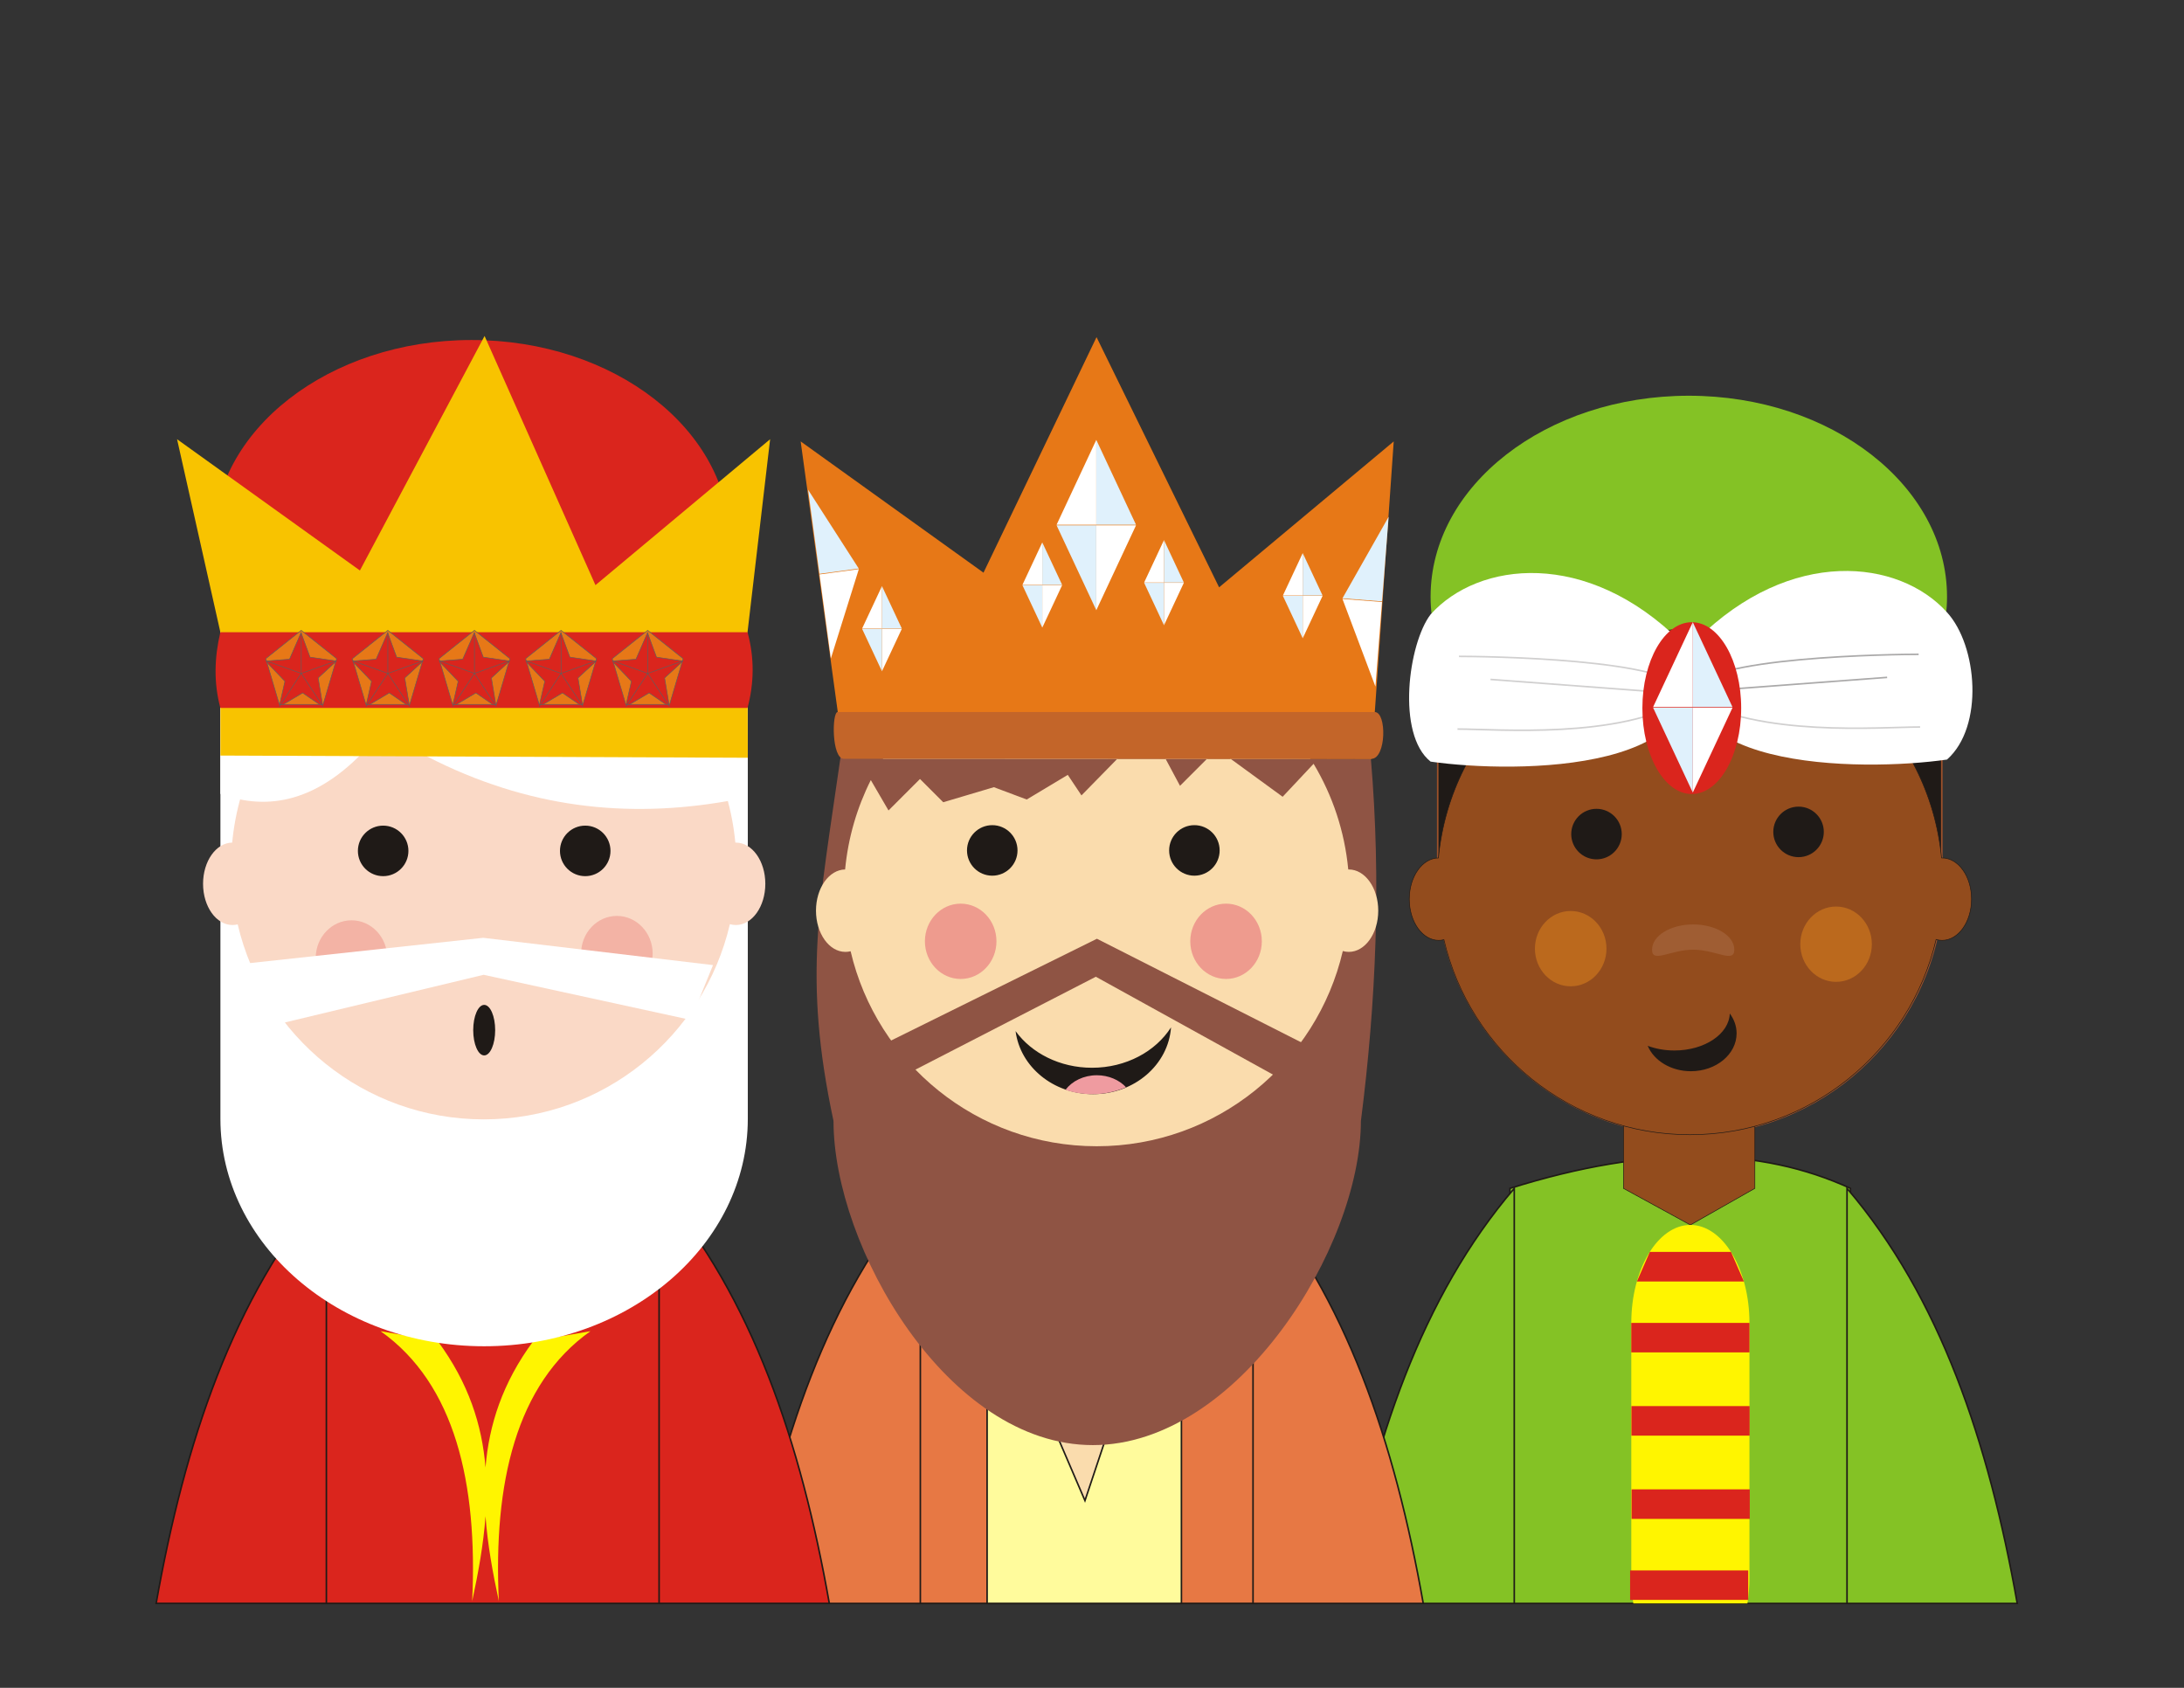 <?xml version="1.0" encoding="UTF-8"?>
<!DOCTYPE svg  PUBLIC '-//W3C//DTD SVG 1.1//EN'  'http://www.w3.org/Graphics/SVG/1.1/DTD/svg11.dtd'>
<svg width="279.4mm" height="215.9mm" clip-rule="evenodd" fill-rule="evenodd" image-rendering="optimizeQuality" shape-rendering="geometricPrecision" text-rendering="geometricPrecision" viewBox="0 0 279.4 215.9" xml:space="preserve" xmlns="http://www.w3.org/2000/svg">
 <rect x="0" y="0" width="279.4" height="215.9" fill="#333333" stroke="none"/>
 <defs>
  <style type="text/css">
   <![CDATA[
    .str2 {stroke:#1F1A17;stroke-width:0.076}
    .str3 {stroke:#605D5C;stroke-width:0.076}
    .str1 {stroke:#1F1A17;stroke-width:0.2}
    .str5 {stroke:#AAA9A9;stroke-width:0.2}
    .str4 {stroke:#D0CFCF;stroke-width:0.2}
    .str0 {stroke:#9D512A;stroke-width:0.2}
    .fil20 {fill:none}
    .fil0 {fill:#1F1A17}
    .fil1 {fill:#84C225}
    .fil10 {fill:#8F5444}
    .fil2 {fill:#DA251D}
    .fil16 {fill:#E77817}
    .fil5 {fill:#E77844}
    .fil18 {fill:#EF9BA0}
    .fil13 {fill:#F8C300}
    .fil4 {fill:#FFF500}
    .fil6 {fill:#FFFB9C}
    .fil8 {fill:white}
    .fil19 {fill:#C36529}
    .fil3 {fill:#934C1D}
    .fil14 {fill:#9F5D33}
    .fil11 {fill:#BB691D}
    .fil17 {fill:#E0F1FC}
    .fil15 {fill:#EE9B8E}
    .fil12 {fill:#F3B3A5}
    .fil9 {fill:#FAD9C6}
    .fil7 {fill:#FADCAD}
   ]]>
  </style>
 </defs>
  <path class="fil0 str0" d="m216.26 80.487c11.461 0 21.531 5.968 27.272 14.965h4.883v14.003c0.114 1.105 0.173 2.226 0.173 3.361 0 1.135-0.059 2.256-0.173 3.361v0.007h-8e-4c-1.685 16.269-15.441 28.96-32.155 28.96s-30.47-12.691-32.155-28.96h-0.174v-20.733h5.057c5.741-8.997 15.811-14.965 27.273-14.965z"/>
  <path class="fil1" d="m216.05 50.62c18.241 0 33.034 11.515 33.034 25.715s-14.779 16.129-33.02 16.129-33.048-1.93-33.048-16.129 14.793-25.715 33.034-25.715z"/>
  <path class="fil2" d="m60.337 43.492c18.241 0 33.034 11.515 33.034 25.715s-14.779 16.129-33.02 16.129-33.048-1.93-33.048-16.129 14.793-25.715 33.034-25.715z"/>
  <path class="fil1 str1" d="m193.17 152.01c17.887-5.604 32.084-5.284 43.555 0v53.092h-43.555v-53.092z"/>
  <polygon class="fil3 str2" points="207.69 142.95 224.5 142.95 224.5 152.01 216.25 156.69 207.69 152.01"/>
  <polygon class="fil2 str1" points="41.198 152.01 84.753 152.01 84.753 205.1 41.198 205.1"/>
  <path class="fil4" d="m48.69 170.28c9.536 6.756 12.435 19.48 11.716 34.533 0.785-3.641 1.445-7.264 1.706-10.869 0.261 3.605 0.921 7.228 1.706 10.869-0.719-15.054 2.18-27.778 11.716-34.533l-7.303 1.26c-3.956 5.348-5.678 10.739-6.119 16.172-0.442-5.433-2.163-10.824-6.12-16.172l-7.303-1.26z"/>
  <polygon class="fil5 str1" points="117.18 152.01 160.74 152.01 160.74 205.1 117.18 205.1"/>
  <polygon class="fil6 str1" points="126.28 173.35 151.14 173.35 151.14 205.1 126.28 205.1"/>
  <polygon class="fil7 str1" points="131.71 175.45 144.31 175.45 138.8 191.95"/>
  <path class="fil4" d="m216.25 156.69h1e-4c4.157 0 7.558 5.636 7.558 12.525v32.623c0 1.127-0.092 2.221-0.262 3.262h-14.592c-0.171-1.041-0.262-2.135-0.262-3.262v-32.623c0-6.889 3.401-12.525 7.558-12.525z"/>
  <path class="fil2 str1" d="m41.753 152.01v53.091h-21.777c3.652-20.649 9.88-39.189 21.777-53.091z"/>
  <path class="fil5 str1" d="m117.74 152.01v53.092h-21.777c3.652-20.649 9.88-39.189 21.777-53.092z"/>
  <path class="fil1 str1" d="m193.72 152.01v53.092h-21.777c3.652-20.649 9.88-39.189 21.777-53.092z"/>
  <path class="fil2 str1" d="m84.318 152.01v53.091h21.777c-3.652-20.649-9.88-39.189-21.777-53.091z"/>
  <path class="fil5 str1" d="m160.3 152.01v53.092h21.777c-3.652-20.649-9.88-39.189-21.777-53.092z"/>
  <path class="fil1 str1" d="m236.29 152.01v53.092h21.777c-3.652-20.649-9.88-39.189-21.777-53.092z"/>
  <path class="fil8" d="m95.667 143.11c0 16.067-15.107 29.096-33.735 29.096s-33.735-13.03-33.735-29.096h-2e-4v-56.365h67.47v56.365z"/>
  <path class="fil9" d="m61.888 78.525c16.815 0 30.634 12.845 32.183 29.256l0.073-0.001c2.078 0 3.764 2.361 3.764 5.272 0 2.911-1.685 5.272-3.764 5.272-0.264 0-0.521-0.038-0.769-0.11-3.332 14.307-16.166 24.97-31.487 24.97-15.31 0-28.138-10.649-31.48-24.942-0.216 0.054-0.439 0.082-0.666 0.082-2.078 0-3.764-2.361-3.764-5.272 0-2.894 1.665-5.244 3.727-5.272 1.549-16.41 15.368-29.255 32.183-29.255z"/>
  <path class="fil3 str2" d="m216.2 80.487c16.815 0 30.634 12.845 32.183 29.256l0.073-0.001c2.078 0 3.764 2.361 3.764 5.272 0 2.911-1.685 5.272-3.764 5.272-0.264 0-0.521-0.038-0.769-0.11-3.332 14.307-16.166 24.97-31.487 24.97-15.31 0-28.138-10.649-31.48-24.942-0.216 0.054-0.439 0.082-0.666 0.082-2.078 0-3.764-2.361-3.764-5.272 0-2.894 1.665-5.244 3.727-5.272 1.549-16.41 15.368-29.255 32.183-29.255z"/>
  <path class="fil8" d="m55.677 79.121h37.439v23.342c-12.83 2.256-25.661 0.908-38.491-5.707l1.052-17.636z"/>
  <path class="fil8" d="m46.306 78.204h-18.118v23.342c6.209 2.256 12.418 0.908 18.627-5.707l-0.509-17.635z"/>
  <path class="fil10" d="m174.1 143.39c0 16.067-15.669 41.46-34.296 41.46-18.628 0-33.173-25.394-33.173-41.46h-2e-4c-3.94-18.5-1.802-27.517 0.893-46.503l67.854 0.183c1.329 15.631 0.665 31.156-1.277 46.32z"/>
  <path class="fil11" d="m200.94 116.53c2.528 0 4.577 2.157 4.577 4.817 0 2.659-2.05 4.817-4.577 4.817-2.528 0-4.577-2.157-4.577-4.817 0-2.66 2.05-4.817 4.577-4.817z"/>
   <path class="fil12" d="m44.969 117.72c2.527 0 4.577 2.157 4.577 4.817 0 2.659-2.05 4.817-4.577 4.817-2.528 0-4.578-2.157-4.578-4.817 0-2.66 2.05-4.817 4.578-4.817z"/>
   <path class="fil12" d="m78.918 117.16c2.527 0 4.577 2.157 4.577 4.817 0 2.659-2.05 4.817-4.577 4.817-2.528 0-4.578-2.157-4.578-4.817 0-2.66 2.05-4.817 4.578-4.817z"/>
  <path class="fil11" d="m234.89 115.96c2.527 0 4.577 2.157 4.577 4.817 0 2.659-2.05 4.816-4.577 4.816-2.528 0-4.578-2.157-4.578-4.816 0-2.66 2.05-4.817 4.578-4.817z"/>
  <polygon class="fil8" points="29.598 123.45 61.816 119.96 91.216 123.45 88.365 130.46 61.867 124.69 33.35 131.53"/>
  <polygon class="fil13" points="22.652 56.182 46.044 72.973 61.992 42.976 76.179 74.847 98.522 56.182 95.63 80.867 95.667 96.928 28.198 96.646 28.191 80.867"/>
  <path class="fil0" d="m204.24 103.46c1.784 0 3.231 1.447 3.231 3.232 0 1.784-1.447 3.231-3.231 3.231-1.785 0-3.232-1.447-3.232-3.231 0-1.785 1.447-3.232 3.232-3.232z"/>
  <path class="fil0" d="m74.869 105.61c1.784 0 3.231 1.447 3.231 3.232 0 1.784-1.447 3.231-3.231 3.231-1.785 0-3.232-1.447-3.232-3.231 0-1.785 1.447-3.232 3.232-3.232zm-25.852 0c1.784 0 3.232 1.447 3.232 3.232 0 1.784-1.447 3.231-3.232 3.231s-3.232-1.447-3.232-3.231c0-1.785 1.447-3.232 3.232-3.232z"/>
  <path class="fil0" d="m230.09 103.18c1.784 0 3.231 1.447 3.231 3.232 0 1.784-1.447 3.231-3.231 3.231-1.785 0-3.232-1.447-3.232-3.231 0-1.785 1.447-3.232 3.232-3.232z"/>
  <path class="fil0" d="m61.943 128.54c0.776 0 1.405 1.447 1.405 3.232 0 1.784-0.629 3.231-1.405 3.231s-1.405-1.447-1.405-3.231c0-1.785 0.629-3.232 1.405-3.232z"/>
  <path class="fil0" d="m221.29 129.64c0.554 0.739 0.874 1.611 0.874 2.545 0 2.672-2.619 4.84-5.849 4.84-2.556 0-4.731-1.359-5.525-3.251 1.013 0.381 2.177 0.599 3.416 0.599 3.861 0 7.002-2.11 7.085-4.733z"/>
  <path class="fil14" d="m216.61 121.48c2.905 0 5.262 1.784 5.262 0s-2.357-3.231-5.262-3.231c-2.905 0-5.262 1.447-5.262 3.231s2.357 0 5.262 0z"/>
  <path class="fil7" d="m140.3 81.963c11.52 0 21.634 6.03 27.359 15.105l-54.714-0.006c5.726-9.071 15.837-15.099 27.355-15.099zm27.749 15.739c2.41 4.022 3.971 8.61 4.434 13.517l0.073-0.001c2.078 0 3.764 2.361 3.764 5.272 0 2.911-1.685 5.272-3.764 5.272-0.264 0-0.521-0.038-0.769-0.11-3.332 14.307-16.166 24.97-31.487 24.97-15.31 0-28.138-10.649-31.48-24.942-0.216 0.054-0.439 0.082-0.666 0.082-2.078 0-3.764-2.361-3.764-5.272 0-2.894 1.665-5.244 3.727-5.272 0.385-4.079 1.529-7.937 3.287-11.433l2.264 3.885 4.027-4.027 2.976 2.976 6.478-1.926 4.202 1.576 5.252-3.151 1.751 2.626 8.579-8.754 4.027 7.528 4.727-4.727 8.404 6.128 3.957-4.217z"/>
   <path class="fil15" d="m122.9 115.59c2.527 0 4.577 2.157 4.577 4.817 0 2.659-2.05 4.817-4.577 4.817-2.528 0-4.577-2.157-4.577-4.817 0-2.66 2.05-4.817 4.577-4.817z"/>
   <path class="fil15" d="m156.85 115.59c2.527 0 4.577 2.157 4.577 4.817 0 2.659-2.05 4.816-4.577 4.816-2.528 0-4.578-2.157-4.578-4.816 0-2.66 2.05-4.817 4.578-4.817z"/>
  <polygon class="fil10" points="111.91 134.13 140.33 120.08 168 134.11 166.46 139.45 140.19 124.94 115.38 137.71"/>
  <polygon class="fil16" points="102.43 56.464 125.82 73.254 140.28 43.125 155.96 75.128 178.3 56.464 175.46 97.068 107.98 96.928"/>
   <path class="fil0" d="m126.94 105.55c1.784 0 3.231 1.447 3.231 3.232 0 1.784-1.447 3.231-3.231 3.231-1.785 0-3.232-1.447-3.232-3.231 0-1.785 1.447-3.232 3.232-3.232z"/>
   <path class="fil0" d="m152.8 105.55c1.784 0 3.231 1.447 3.231 3.232 0 1.784-1.447 3.231-3.231 3.231-1.785 0-3.232-1.447-3.232-3.231 0-1.785 1.447-3.232 3.232-3.232z"/>
  <polygon class="fil8" points="140.25 56.267 135.17 67.122 140.25 67.122"/>
  <polygon class="fil8" points="140.25 78.055 145.33 67.2 140.25 67.2"/>
  <polygon class="fil8" points="106.29 84.237 109.87 72.801 104.84 73.479"/>
  <polygon class="fil8" points="175.96 87.828 171.74 76.611 176.8 77.006"/>
  <polygon class="fil17" points="140.25 56.267 145.33 67.122 140.25 67.122"/>
  <polygon class="fil17" points="103.38 62.644 109.86 72.724 104.83 73.402"/>
  <polygon class="fil17" points="177.65 66.106 171.74 76.534 176.81 76.928"/>
  <polygon class="fil17" points="140.25 78.055 135.17 67.2 140.25 67.2"/>
   <polygon class="fil8" points="133.34 69.386 130.8 74.814 133.34 74.814"/>
   <polygon class="fil8" points="133.34 80.28 135.88 74.853 133.34 74.853"/>
   <polygon class="fil17" points="133.34 69.386 135.88 74.814 133.34 74.814"/>
   <polygon class="fil17" points="133.34 80.28 130.8 74.853 133.34 74.853"/>
   <polygon class="fil8" points="166.66 70.75 164.12 76.178 166.66 76.178"/>
   <polygon class="fil8" points="166.66 81.644 169.2 76.217 166.66 76.217"/>
   <polygon class="fil17" points="166.66 70.75 169.2 76.178 166.66 76.178"/>
   <polygon class="fil17" points="166.66 81.644 164.12 76.217 166.66 76.217"/>
   <polygon class="fil8" points="148.91 69.085 146.37 74.512 148.91 74.512"/>
   <polygon class="fil8" points="148.91 79.979 151.45 74.551 148.91 74.551"/>
   <polygon class="fil17" points="148.91 69.085 151.45 74.512 148.91 74.512"/>
   <polygon class="fil17" points="148.91 79.979 146.37 74.551 148.91 74.551"/>
   <polygon class="fil8" points="112.83 74.973 110.29 80.4 112.83 80.4"/>
   <polygon class="fil8" points="112.83 85.867 115.37 80.439 112.83 80.439"/>
   <polygon class="fil17" points="112.83 74.973 115.37 80.4 112.83 80.4"/>
   <polygon class="fil17" points="112.83 85.867 110.29 80.439 112.83 80.439"/>
  <path class="fil0" d="m149.81 131.41c-0.335 4.772-4.67 8.549-9.967 8.549-5.117 0-9.336-3.524-9.919-8.065 2.041 2.816 5.657 4.688 9.779 4.688 4.354 0 8.144-2.089 10.108-5.173z"/>
  <path class="fil18" d="m140.32 137.54c1.51 0 2.856 0.597 3.732 1.53-1.305 0.572-2.766 0.893-4.309 0.893-1.208 0-2.367-0.197-3.439-0.557 0.852-1.123 2.332-1.866 4.016-1.866z"/>
  <path class="fil19" d="m107.17 91.074l68.701 0.007c1.562-0.008 1.477 5.979-0.429 5.986l-67.47-0.007c-1.59 0.044-1.564-5.986-0.802-5.986z"/>
  <path class="fil2" d="m28.191 80.867h67.439c0.902 3.29 0.847 6.517 0 9.69h-67.439c-0.867-3.23-0.765-6.46 0-9.69z"/>
   <polygon class="fil16 str3" points="38.535 80.633 40.802 82.442 43.068 84.252 42.203 87.181 41.337 90.11 38.535 90.11 35.733 90.11 34.868 87.181 34.002 84.252 36.268 82.442"/>
   <polygon class="fil2 str3" points="42.981 84.549 42.952 84.645 40.702 86.722 41.264 90.11 40.869 90.11 38.718 88.633 36.228 90.11 35.781 90.11 36.451 87.151 34.143 84.729 34.09 84.55 37.034 84.323 38.513 80.939 39.661 84.058"/>
   <polygon class="fil2 str3" points="38.535 80.904 38.535 86.142 43.069 84.523 38.535 86.142 41.337 90.38 38.535 86.142 35.734 90.38 38.535 86.142 34.002 84.523 38.535 86.142"/>
   <polygon class="fil16 str3" points="49.616 80.633 51.883 82.442 54.15 84.252 53.284 87.181 52.418 90.11 49.616 90.11 46.814 90.11 45.949 87.181 45.083 84.252 47.35 82.442"/>
   <polygon class="fil2 str3" points="54.062 84.549 54.033 84.645 51.783 86.722 52.345 90.11 51.95 90.11 49.8 88.633 47.309 90.11 46.862 90.11 47.532 87.151 45.224 84.729 45.171 84.55 48.115 84.323 49.594 80.939 50.742 84.058"/>
   <polygon class="fil2 str3" points="49.616 80.904 49.616 86.142 54.15 84.523 49.616 86.142 52.418 90.38 49.616 86.142 46.815 90.38 49.616 86.142 45.083 84.523 49.616 86.142"/>
   <polygon class="fil16 str3" points="60.697 80.633 62.964 82.442 65.231 84.252 64.365 87.181 63.499 90.11 60.697 90.11 57.896 90.11 57.03 87.181 56.164 84.252 58.431 82.442"/>
   <polygon class="fil2 str3" points="65.143 84.549 65.115 84.645 62.864 86.722 63.426 90.11 63.031 90.11 60.881 88.633 58.39 90.11 57.943 90.11 58.613 87.151 56.305 84.729 56.252 84.55 59.196 84.323 60.676 80.939 61.823 84.058"/>
   <polygon class="fil2 str3" points="60.698 80.904 60.698 86.142 65.231 84.523 60.698 86.142 63.499 90.38 60.698 86.142 57.896 90.38 60.698 86.142 56.164 84.523 60.698 86.142"/>
   <polygon class="fil16 str3" points="71.779 80.633 74.045 82.442 76.312 84.252 75.446 87.181 74.58 90.11 71.779 90.11 68.977 90.11 68.111 87.181 67.245 84.252 69.512 82.442"/>
   <polygon class="fil2 str3" points="76.224 84.549 76.196 84.645 73.945 86.722 74.508 90.11 74.113 90.11 71.962 88.633 69.471 90.11 69.024 90.11 69.695 87.151 67.386 84.729 67.333 84.55 70.277 84.323 71.757 80.939 72.904 84.058"/>
   <polygon class="fil2 str3" points="71.779 80.904 71.779 86.142 76.312 84.523 71.779 86.142 74.58 90.38 71.779 86.142 68.977 90.38 71.779 86.142 67.245 84.523 71.779 86.142"/>
   <polygon class="fil16 str3" points="82.86 80.633 85.126 82.442 87.393 84.252 86.527 87.181 85.662 90.11 82.86 90.11 80.058 90.11 79.192 87.181 78.326 84.252 80.593 82.442"/>
   <polygon class="fil2 str3" points="87.306 84.549 87.277 84.645 85.026 86.722 85.589 90.11 85.194 90.11 83.043 88.633 80.552 90.11 80.105 90.11 80.776 87.151 78.467 84.729 78.414 84.55 81.358 84.323 82.838 80.939 83.985 84.058"/>
   <polygon class="fil2 str3" points="82.86 80.904 82.86 86.142 87.393 84.523 82.86 86.142 85.662 90.38 82.86 86.142 80.058 90.38 82.86 86.142 78.326 84.523 82.86 86.142"/>
  <path class="fil8" d="m183.02 78.591c6.107-6.798 19.965-8.436 31.984 3.482 6.999 16.97-21.301 16.89-31.984 15.349-4.407-3.486-2.854-15.113 0-18.832z"/>
  <path class="fil20 str4" d="m186.65 83.96c2.502 0 28.103 0.212 29.258 4.842l-25.227-1.894"/>
  <path class="fil20 str4" d="m186.46 93.258c5.19 0 20.539 1.342 29.272-3.801"/>
  <path class="fil8" d="m249.08 78.328c-6.107-6.798-19.965-8.436-31.984 3.482-6.999 16.97 21.301 16.89 31.984 15.349 4.767-4.215 3.892-14.588 0-18.832z"/>
  <path class="fil20 str5" d="m245.45 83.698c-2.502 0-28.103 0.212-29.258 4.842l25.227-1.894"/>
  <path class="fil20 str4" d="m245.64 92.995c-5.19 0-20.54 1.342-29.272-3.801"/>
  <path class="fil2" d="m216.43 79.589c3.49 0 6.32 4.921 6.32 10.99 0 6.068-2.83 10.99-6.32 10.99-3.49 0-6.319-4.921-6.319-10.99 0-6.069 2.83-10.99 6.319-10.99z"/>
  <polygon class="fil8" points="216.56 79.589 211.48 90.444 216.56 90.444"/>
  <polygon class="fil8" points="216.56 101.38 221.64 90.522 216.56 90.522"/>
  <polygon class="fil17" points="216.56 79.589 221.64 90.444 216.56 90.444"/>
  <polygon class="fil17" points="216.56 101.38 211.48 90.522 216.56 90.522"/>
  <polygon class="fil2" points="208.69 169.22 223.81 169.22 223.81 172.99 208.69 172.99"/>
  <polygon class="fil2" points="208.71 179.86 223.83 179.86 223.83 183.64 208.71 183.64"/>
  <polygon class="fil2" points="208.73 190.51 223.85 190.51 223.85 194.29 208.73 194.29"/>
  <polygon class="fil2" points="208.54 200.88 223.65 200.88 223.65 204.65 208.54 204.65"/>
  <polygon class="fil2" points="211.06 160.14 221.45 160.14 223.1 163.92 209.41 163.92"/>
</svg>
